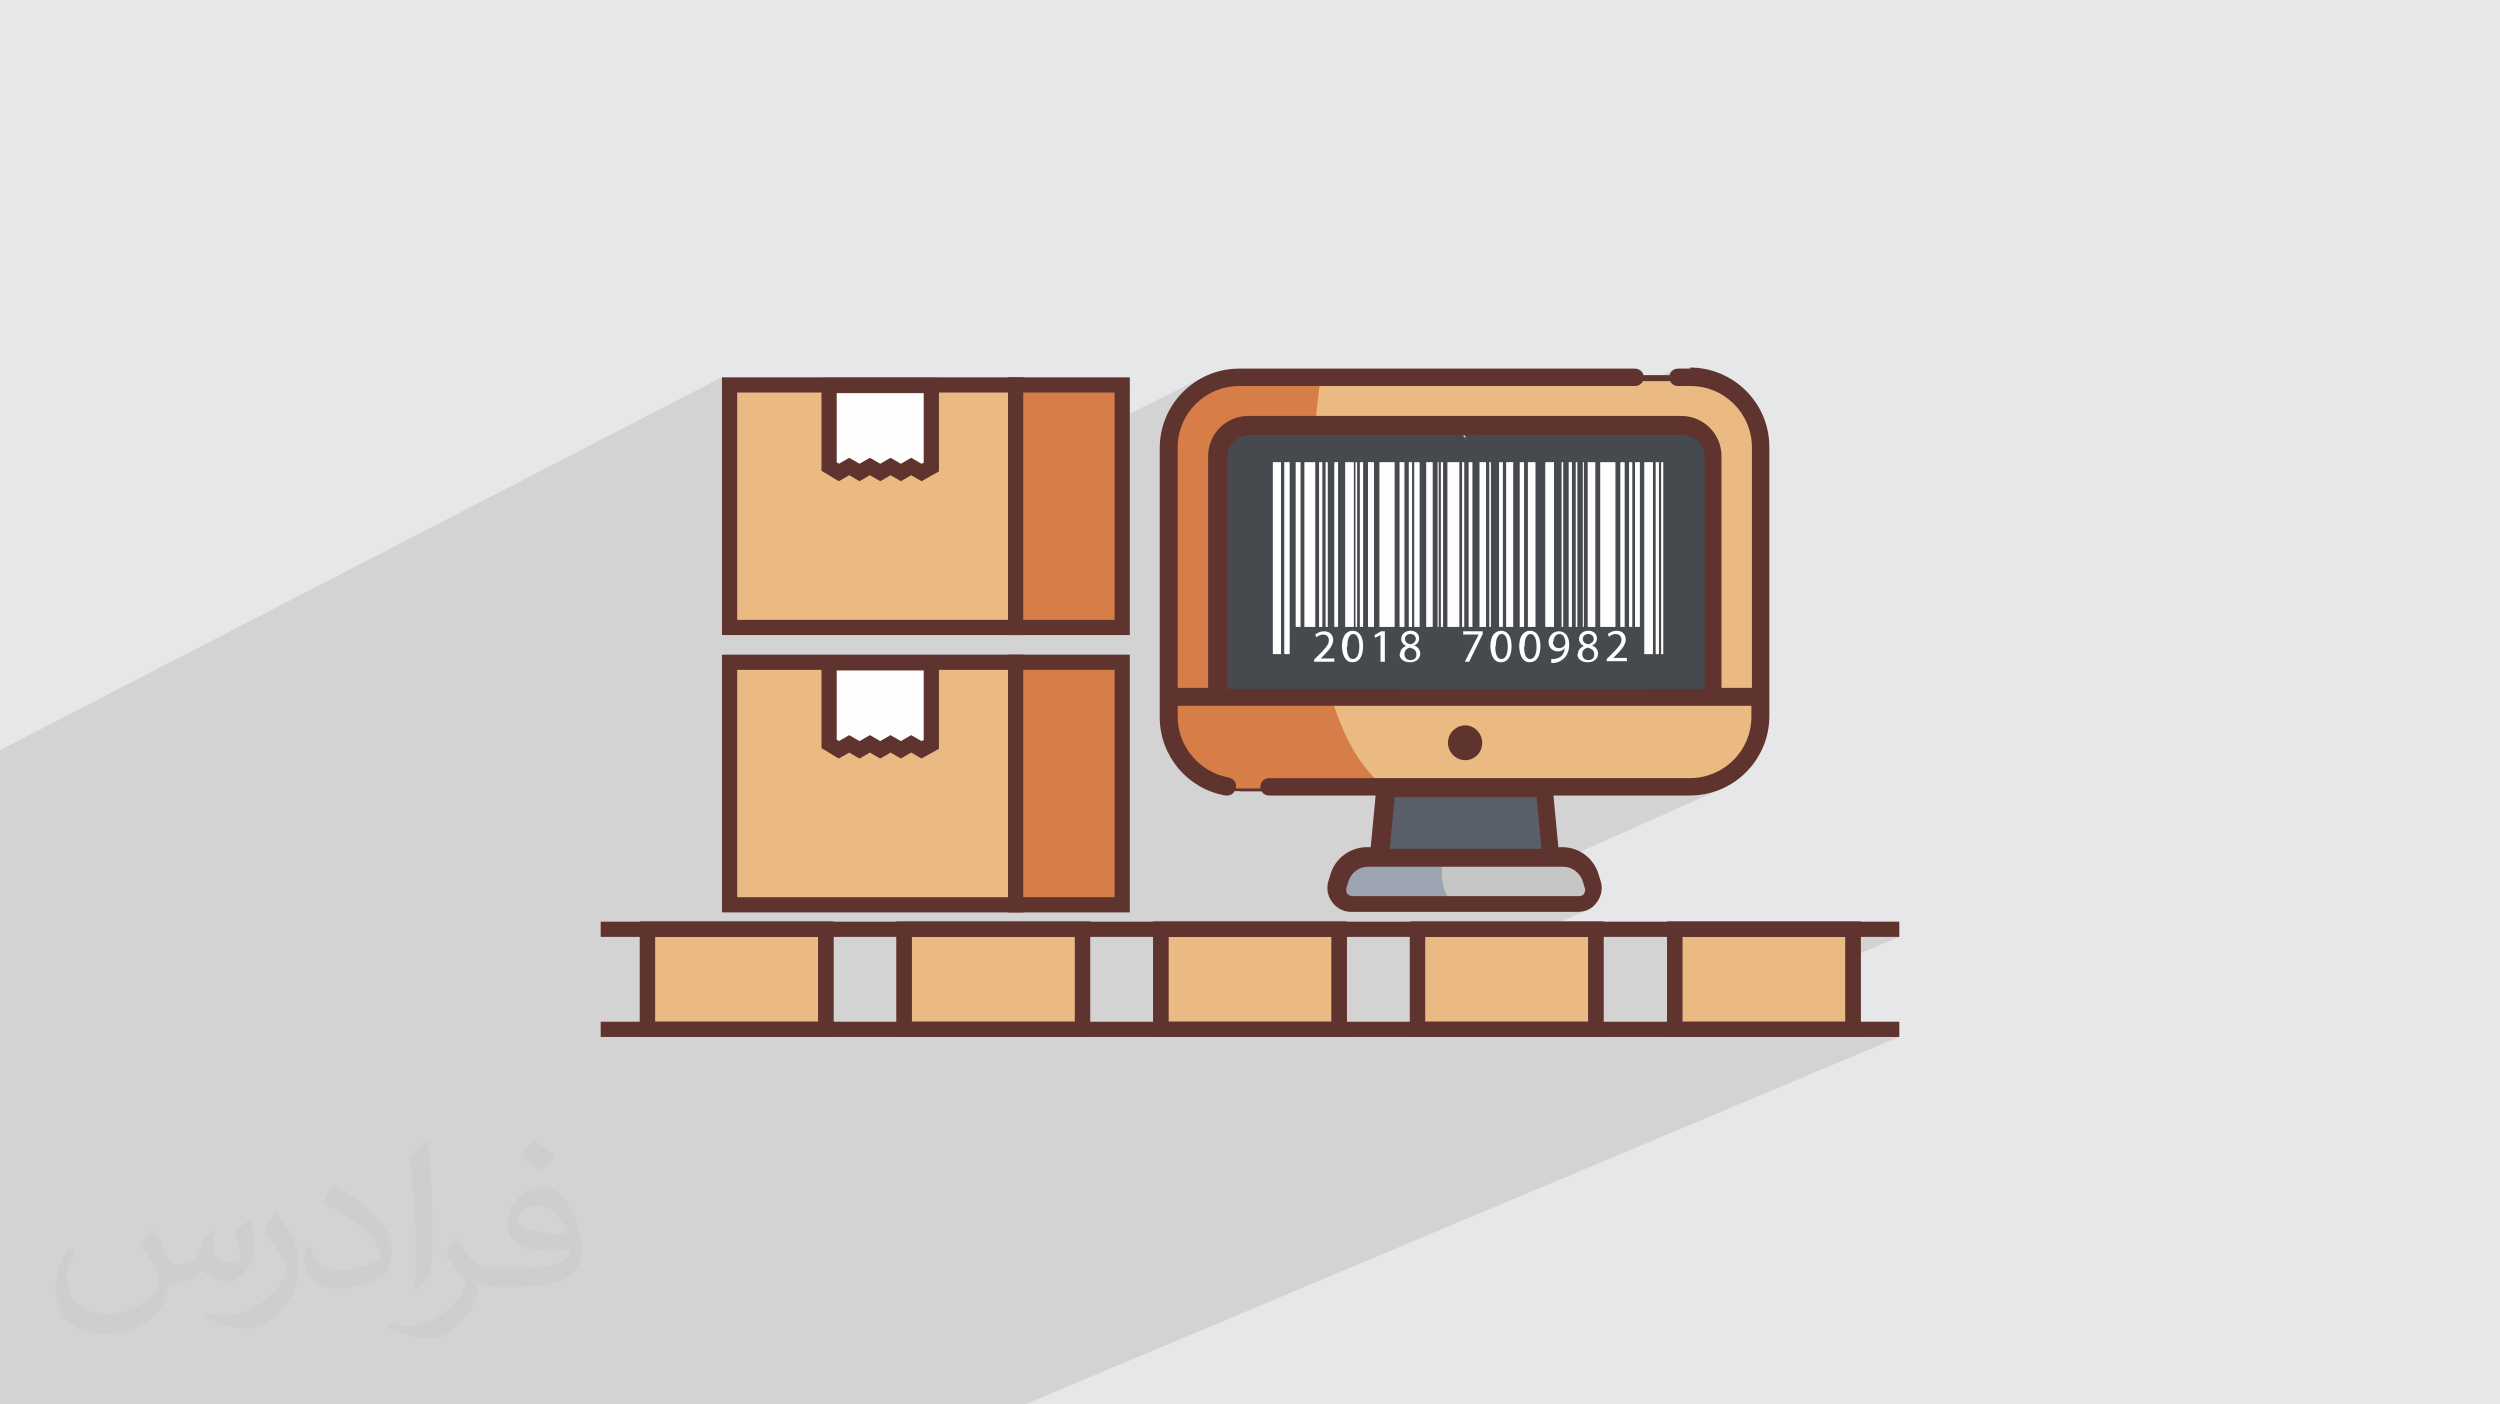 <?xml version="1.0" encoding="UTF-8"?>
<!DOCTYPE svg PUBLIC "-//W3C//DTD SVG 1.1//EN" "http://www.w3.org/Graphics/SVG/1.1/DTD/svg11.dtd">
<!-- Creator: CorelDRAW 2020 (64-Bit) -->
<svg xmlns="http://www.w3.org/2000/svg" xml:space="preserve" width="94.192mm" height="52.917mm" version="1.1" style="shape-rendering:geometricPrecision; text-rendering:geometricPrecision; image-rendering:optimizeQuality; fill-rule:evenodd; clip-rule:evenodd"
viewBox="0 0 9404.92 5283.66"
 xmlns:xlink="http://www.w3.org/1999/xlink"
 xmlns:xodm="http://www.corel.com/coreldraw/odm/2003">
 <defs>
  <style type="text/css">
   <![CDATA[
    .fil0 {fill:#E6E7E8}
    .fil12 {fill:#46494E;fill-rule:nonzero}
    .fil7 {fill:#585F68;fill-rule:nonzero}
    .fil4 {fill:#5F332E;fill-rule:nonzero}
    .fil9 {fill:#9CA4B1;fill-rule:nonzero}
    .fil8 {fill:#C7C6C6;fill-rule:nonzero}
    .fil6 {fill:#D77D48;fill-rule:nonzero}
    .fil3 {fill:#EABA82;fill-rule:nonzero}
    .fil11 {fill:#F0D079;fill-rule:nonzero}
    .fil10 {fill:#F3EC8A;fill-rule:nonzero}
    .fil5 {fill:#FEFEFE;fill-rule:nonzero}
    .fil2 {fill:#373435;fill-opacity:0.031}
    .fil1 {fill:#2B2A29;fill-opacity:0.102}
   ]]>
  </style>
 </defs>
 <g id="Layer_x0020_1">
  <polygon class="fil0" points="-0,0 9404.92,0 9404.92,5283.66 -0,5283.66 "/>
  <path class="fil1" d="M-0 4786.43l0 -2.91 0 -4.73 0 -1.91 0 -0.69 0 -0.38 0 -1.7 0 -2.13 0 -0.15 0 -0.88 0 -2.43 0 -0.1 0 -1.84 0 -1.81 0 -0.43 0 -0.46 0 -1.38 0 -1.38 0 -3.77 0 -0.25 0 -0.01 0 -3.73 0 -0.47 0 -5.78 0 -3.84 0 -0.5 0 -1.33 0 -8.19 0 -0.64 0 -0.24 0 -1.17 0 -0.15 0 -1.91 0 -1.97 0 -0.01 0 -2.61 0 -4.45 0 -3.27 0 -0.64 0 -0.24 0 -1.49 0 -7.16 0 -2.24 0 -0.53 0 -0.35 0 -1.64 0 -1.86 0 -0.88 0 -0.44 0 -1.72 0 -1.6 0 -0.26 0 -0.89 0 -2.67 0 -0.71 0 -0.11 0 -3.27 0 -0.62 0 -4.43 0 -2.24 0 -1.98 0 -2.49 0 -3.07 0 -0.69 0 -3.15 0 -4.13 0 -6.76 0 -0.47 0 -7.14 0 -1.68 0 -2.56 0 -0.01 0 -5.06 0 -5.2 0 -1.16 0 -0.42 0 -0.38 0 -6.41 0 -5.8 0 -0.09 0 -0.01 0 -1.73 0 -8.63 0 -2.49 0 -1.6 0 -0.01 0 -1.78 0 -4.58 0 -4 0 -0.71 0 -6.6 0 -1.07 0 -10.22 0 -1.7 0 -5.97 0 -1.71 0 -0.16 0 -8.37 0 -1.18 0 -1.38 0 -5.99 0 -2.18 0 -2.95 0 -4.22 0 -2.39 0 -1.95 0 -2.57 0 -4.1 0 -1.05 0 -6.83 0 -0.75 0 -6.06 0 -2.58 0 -4.33 0 -3.59 0 -0.71 0 -0.54 0 -2.68 0 -0.01 0 -1.24 0 -2.4 0 -4.29 0 -2.02 0 -0.46 0 -0.09 0 -4.56 0 -1.29 0 -1.02 0 -2.61 0 -2.5 0 -1.56 0 -1.97 0 -1.57 0 -2.47 0 -0.19 0 -0.18 0 -1.24 0 -0.01 0 -1.24 0 -1.74 0 -0.66 0 -6.35 0 -1.07 0 -0.53 0 -1.09 0 -2.82 0 -7.31 0 -3.54 0 -1.64 0 -3.89 0 -1.33 0 -0.38 0 -0.45 0 -0.41 0 -3.61 0 -2.31 0 -4.4 0 -0.35 0 -0.35 0 -1.44 0 -0.1 0 -0.15 0 -1.9 0 -0.01 0 -0.54 0 -5.19 0 -4.58 0 -2.38 0 -0.01 0 -1.21 0 -0.17 0 -2.06 0 -0.28 0 -1.77 0 -0.53 0 -0.3 0 -0.93 0 -1.43 0 -2.17 0 -0.34 0 -7.05 0 -1.78 0 -0.79 0 -1 0 -0.01 0 -1.87 0 -4.07 0 -1.44 0 -2.03 0 -3.32 0 -0.01 0 -1.02 0 -0.18 0 -0.44 0 -2.16 0 -1.67 0 -0.7 0 -1.22 0 -3.57 0 -7.37 0 -0.89 0 -0.96 0 -0.01 0 -1.69 0 -0.01 0 -5.26 0 -3.49 0 -2.23 0 -1.26 0 -0.53 0 -0.01 0 -1.2 0 -0.01 0 -1.76 0 -2.55 0 -3.44 0 -0.1 0 -9.36 0 -1.14 0 -2.39 0 -0.01 0 -1.04 0 -0.49 0 -0.01 0 -3.1 0 -3.25 0 -0.22 0 -1.59 0 -3.13 0 -0.01 0 -1.19 0 -1.09 0 -0.06 0 -0.01 0 -1.68 0 -0.64 0 -2.87 0 -5.26 0 -2.22 0 -2.52 0 -2.29 0 -1.3 0 -2.74 0 -1.82 0 -2.05 0 -7.9 0 -5.93 0 -15.69 0 -3.01 0 -8.82 0 -0.87 0 -8.33 0 -0.51 0 -1.31 0 -2.57 0 -0.85 0 -3.21 0 -3.79 0 -1.51 0 -4.21 0 -0.21 0 -2.65 0 -2.66 0 -0.59 0 -6.61 0 -0.01 0 -6.95 0 -6.6 0 -4.91 0 -0.55 0 -0.81 0 -4.85 0 -7.97 0 -2.68 0 -3.55 0 -5.33 0 -5.33 0 -6.22 0 -17.81 0 -6.24 0 -8.03 0 -9.82 0 -8.95 0 -5.36 0 -13.43 0 -27.65 0 -13.65 0 -10.89 0 -1.84 0 -2.21 0 -11.13 0 -13.63 0 -0.01 0 -13.06 0 -13.39 0 -20 0 -3.22 0 -8.71 0 -19.82 0 -11.91 0 -1.88 0 -27.93 0 -0.19 0 -11.48 0 -0.81 0 -4.51 0 -4.56 0 -0.96 0 -3.5 0 -9.28 0 -0.19 0 -4.86 0 -7.2 0 -6.44 0 -0.01 0 -5.62 0 -7.65 0 -4.4 0 -11.15 0 -9.29 0 -9.29 0 -9.29 0 -2.16 0 -6.22 0 -4.11 0 -4.24 0 -0.18 0 -5.47 0 -2.72 0 -0.71 0 -0.42 0 -1.64 0 -2.83 0 -0.82 0 -3.63 0 -1.14 0 -0.92 0 -1.24 0 -0.34 0 -1.8 0 -1.29 0 -0.5 0 -1.81 0 -1.8 0 -1.49 0 -5.26 0 -0.33 0 -2.81 0 -2.82 0 -2.81 0 -2.82 0 -2.01 0 -0.81 0 -0.04 0 -0.05 0 -0.04 0 -25.06 0 -85.37 0 -13.06 0 -26.01 0 -0.67 0 -0.95 0 -1.91 0 -0.95 0 -8.56 0 -0.01 0 -1.82 0 -4.73 0 -15.13 0 -1.92 0 -0.94 0 -0.01 0 -2.82 0 -5.66 0 -0.95 0 -3.84 0 -11.26 0 -7.68 0 -0.91 0 -2.02 0 -0.94 0 -2.81 0 -6.58 0 -2.78 0 -1.16 0 -12.14 0 -0.92 0 -4.94 0 -1.85 0 -2.11 0 -0.93 0 -2.78 0 -6.57 0 -2.75 0 -1.28 0 -12.06 0 -0.92 0 -5.04 0 -0.86 0 -2.27 0 -0.9 0 -0.91 0 -2.75 0 -6.55 0 -1.95 0 -0.78 0 -1.4 0 -9.18 0 -2.82 0 -0.91 0 -4.18 0 -1.79 0 -5.42 0 -7.99 0 -2.7 0 -2.35 0 -0.92 0 -2.7 0 -7.47 0 -0.9 0 -1.28 0 -2.02 0 -1.79 0 -13.47 0 -2.66 0 -61.64 0 -11.12 0 -26.45 0 -0.38 0 -13.04 0 -0.01 0 -128.52 0 -13.04 0 -15.55 0 -11.74 0 -13.03 0 -0.01 0 -13.67 0 -114.46 0 -23.99 0 -16.79 0 -13.02 0 -13.9 2716.03 -1402.95 0 14.79 28.64 -14.79 -28.64 28.64 11.78 11.79 18.9 -9.75 0 26.6 235.84 0 107.85 -55.25 28.64 0 0 0.01 -28.64 28.64 24.63 0 4 -2.05 0 2.05 28.65 0 0 26.6 247.13 0 0.01 0 108.82 -55.25 0.01 0 28.64 0 0 28.65 -52.49 26.6 198.77 0 113.54 -57.28 28.64 0 28.64 28.64 -28.64 14.41 0 14.24 286.37 0 114.6 -57.28 0.01 0 28.64 28.64 -57.28 28.59 0 0.06 28.64 0 -28.64 14.28 0 93.81 325.79 -161.81 -24.62 15.05 -22.98 17.27 -21.18 19.34 -16.72 18.47 127.97 -63.47 -12.27 6.13 -12.27 6.14 -12.28 6.14 -10.22 8.18 -10.22 8.19 -10.23 8.18 -10.22 8.19 55.1 -27.32 0.01 0 -0.05 0.03 -21.88 13.27 -0.01 0 -20.46 15.29 -0.01 0 -8.14 7.41 67.04 -33.23 12.27 -4.09 12.27 -4.08 12.27 -4.09 12.27 -4.09 5.36 -0.89 56.01 -27.75 0 22.51 1541.03 0 92.93 -44.53 -5.57 2.98 -4.81 3.95 -3.96 4.82 -2.98 5.57 -1.88 6.19 -0.65 6.69 0.04 0.38 77.7 -37.2 0 0 2.04 4.09 -79.27 37.94 0.14 1.48 1.88 6.19 0.77 1.45 37.86 0 42.75 -20.44 0 22.51 12.27 0 12.27 0 12.27 2.05 12.27 2.05 12.28 2.04 12.27 4.09 12.27 4.09 12.27 4.09 12.27 4.08 10.23 6.14 10.22 6.14 10.23 6.13 10.22 6.14 10.22 8.18 10.23 8.19 8.18 8.18 8.18 8.19 8.19 10.22 8.18 10.22 6.14 10.23 6.14 10.22 6.13 10.22 6.14 10.23 4.09 12.27 4.08 12.27 4.09 12.27 4.09 12.28 2.05 12.27 2.05 12.27 2.04 12.27 0 12.27 0 12.28 22.51 0 4.09 4.08 0 0 -26.6 12.49 0 916.81 10.23 -4.61 -1.69 1.69 3.73 -1.69 10.22 0 0 10.22 -10.22 4.61 0 7.66 0 61.38 10.22 0 -10.46 4.7 -1.13 22.56 -4.01 26.46 -6.54 25.52 -8.92 24.45 -11.17 23.25 -13.3 21.93 -15.29 20.47 -17.13 18.87 -18.87 17.13 -20.47 15.29 -21.93 13.3 -23.25 11.17 -0.01 0 -66.12 29.48 3.36 -0.48 14.32 -2.04 14.32 -4.09 12.27 -4.09 12.28 -4.09 12.27 -4.08 -12.28 5.47 10.21 -3.4 -72.85 32.46 24.84 -3.81 28.69 -7.42 27.49 -10.11 -903.16 402.12 61.5 0 248.41 -110.46 0.01 0 -248.41 110.46 307.73 0 3.64 -0.18 3.27 -0.52 2.88 -0.81 2.5 -1.05 -79.9 35.3 67.62 0 4.08 0 13.28 -1.65 12.01 -4.65 -74.56 32.88 41.1 0 10.62 -0.58 10.34 -1.72 9.95 -2.89 9.48 -4.02 -234.56 103.32 131.26 0 130.4 -57.28 28.64 28.64 -57.27 25.11 0 3.53 28.64 0 136.89 0 131.1 -57.27 28.64 0 -28.63 28.64 8.7 8.7 19.94 -8.7 0 28.64 538.03 0 132.98 -57.27 0.01 -0.01 28.64 28.64 -57.28 24.62 0 4.02 28.65 0 173.89 0 -202.53 86.69 0 232.45 28.65 0 28.64 28.64 -0.01 0.01 0.01 0 0 28.64 145.25 0 -3288.62 1382.66 -135.62 0 -26.74 0 -0.02 0 -36.55 0 -0.03 0 -26.68 0 -26.71 0 -36.42 0 -500.12 0 -26.74 0 -5.51 0 -30.17 0 -26.7 0 -0.01 0 -35.57 0 -67.04 0 -34.85 0 -23.64 0 -26.75 0 -0.02 0 -2.04 0 -33.28 0 -0.03 0 -1.37 0 -0.02 0 0.02 0 -25.31 0 -26.71 0 -35.2 0 -406.24 0 -60.24 0 -26.22 0 -0.01 0 -9.87 0 -0.01 0 -23.97 0 -0.01 0 -0.01 0 0.01 0 0.01 0 -0.01 0 -26.19 0 -11.01 0 -26.69 0 -0.01 0 -34.34 0 -53.51 0 -33.66 0 -38.93 0 -13.51 0 -13.23 0 -0.02 0 -20.23 0 -0.02 0 -13.84 0 -0.02 0 -26.68 0 -26.71 0 -33.96 0 -19.18 0 -17.81 0 -37.52 0 -10.03 0 -3.72 0 -61.67 0 -5.92 0 -238.76 0 -41.47 0 -0.01 0 -17.56 0 -26.23 0 -12.2 0 -12.97 0 -0.01 0 -7.48 0 -0.02 0 -4.35 0 -4.75 0 -2.3 0 -0.47 0 -2.32 0 -0.46 0 -2.31 0 -0.45 0 -2.31 0 -2.29 0 -2.3 0 -1.88 0 -4.52 0 -0.11 0 -2.21 0 -2.04 0 -0.01 0 -1.24 0 -3.1 0 -2.32 0 -6.4 0 -2.31 0 -2.04 0 -2.2 0 -2.25 0 -0.92 0 -2.24 0 -0.86 0 -0.04 0 -2.26 0 -0.01 0 -0.89 0 -1.33 0 -0.01 0 -0.9 0 -0.91 0 -2.24 0 -5 0 -2.22 0 -2.45 0 -0.01 0 -2.54 0 -2.24 0 -2.01 0 -4.8 0 -2.22 0 -6.8 0 -2.25 0 -6.25 0 -2.25 0 -1.76 0 -0.62 0 -2.23 0 -8.14 0 -2.71 0 -2.24 0 -6.36 0 -6.3 0 -2.24 0 -9.17 0 -3.48 0 -2.22 0 -12.66 0 -2.2 0 -11.9 0 -0.74 0 -2.22 0 -18.5 0 -2.21 0 -18.47 0 -2.21 0 -8.1 0 -3.67 0 -6.68 0 -2.2 0 -17.86 0 -0.02 0 -0.56 0 -1.31 0 -0.01 0 -0.9 0 -20.21 0 -2.21 0 -7.66 0 -0.02 0 -2.96 0 -9.58 0 -2.19 0 -11.97 0 -8.21 0 -2.18 0 -13.9 0 -2.29 0 -0.14 0 -5.65 0 -2.19 0 -6.5 0 -9.03 0 -6.41 0 -2.21 0 -0.74 0 -1.49 0 -31.5 0 -0.55 0 -23.39 0 -9.91 0 -2.6 0 -0.21 0 -39.53 0 -1.75 0 -0.97 0 -1.27 0 -12.73 0 -9 0 -10.8 0 -0.15 0 -9 0 -1.8 0 -1.42 0 -0.1 0 -2.26 0 -43.85 0 -2.25 0 -10.53 0 -0.15 0 -0.01 0 -9.66 0 -0.29 0 -15.8 0 -0.03 0 -20.45 0 -9.39 0 -15.93 0 -2.25 0 -49.36 0 -40.57 0 -0.21 0 -10.26 0 -47.58 0 -26.24 0 -31.46 0 -0.02 0 -10.84 0 -15.34 0 -11.41 0 -31.97 0 -11.72 0 -3.94 0 -11.03 0 -0.01 0 -31.87 0 -6.81 0 -19.67 0 -3.07 0 -12.01 0 -6.64 0 -9.56 0 -16.59 0 -8.59 0 -15.43 0 -7.05 0 -0.02 0 -4.77 0 -20.82 0 -0.5 0 -9.79 0 -0.02 0 -13.21 0 -3.14 0 -0.1 0 -0.03 0 -11.03 0 -19.65 0 -0.92 0 -0.03 0 -26.68 0 -7.47 0 -3.2 0 -16.05 0 -0.72 0 0 -0.98 0 -0.61 0 -12.54 0 -5.31 0 -0.97 0 -1.7 0 -3.86 0 -3.38 0 -12.52 0 -8.36 0 -2.58 0 -6.67 0 -4.54 0 -3.17 0 -11.47 0 -2.96 0 -2.12 0 -4.5 0 -0.82 0 -1.7 0 -0.01 0 -0.54 0 -0.86 0 -3.1 0 -0.11 0 -0.02 0 -0.06 0 -3.07 0 -1.49 0 -2.88 0 -1.05 0 -0.07 0 -0.92 0 -0.01 0 -0.42 0 -1.31 0 -0.15 0 -0.88 0 -3.16 0 -0.48 0 -1.34 0 -4.38 0 -1.76 0 -2.04 0 -3.71 0 -3.31 0 -1.3 0 -0.01 0 -0.01 0 -1.86 0 -0.51 0 -2.26 0 -0.39 0 -0.13 0 -2.67 0 -4.04 0 -2.29 0 -0.15 0 -1.59 0 -4.6 0 -1.4 0 -0.38 0 -1.7 0 -0.1 0 -0.56 0 -0.05 0 -2.93 0 -0.26 0 -0.43 0 -1.88 0 -0.43 0 -0.52 0 -4.55 0 -2.04 0 -0.69 0 -0.15 0 -1.14 0 -2.49 0 -1.13 0 -0.19 0 -2.73 0 -0.34 0 -3.1 0 -1.67 0 -2.73 0 -1.22 0 -0.1 0 -2.61 0 -0.54 0 -1.6 0 -0.89 0 -2.56 0 -0.17 0 -1.96 0 -0.84 0 -0.54 0 -2.75 0 -1.48 0 -1.27 0 -6.09 0 -2.74 0 -0.41 0 -3.65 0 -2.04 0 -0.07 0 -2.67 0 -3.86 0 -0.01 0 -4.07 0 -1.2 0 -1.17 0 -0.37 0 -6.35 0 -1.05 0 -0.01 0 -0.55 0 -0.73 0 -0.45 0 -0.84 0 -0.71 0 -1.51 0 -0.75 0 -5.71 0 -1.07 0 -1.43 0 -0.24 0 -8.96 0 -0.17 0 -2.57 0 -8.97 0 -0.82 0 -1.92 0 -2.5 0 -0.96 0 -4.88 0 -0.62 0 -2.75 0 -0.16 0 -4.19 0 -2.4 0 -2.22 0 -2.75 0 -5.8 0 -1.33 0 -0.48 0 -1.35 0 -2.75 0 -1.56 0 -0.29 0 -0.64 0 -2.64 0 -4.3 0 -0.53 0 -2.76 0 -0.93 0 -2.18 0 -0.5 0 -2.54 0 -0.68 0 -3.15 0 -0.21 0 -2.54 0 -4.97 0 -0.12 0 -4.87 0 -1.04 0 -1.71 0 -2.58 0 -2.49 0 -2.48 0 -2.44 0 -2.69 0 -0.01 0 -0.06 0 -1.61 0 -0.85 0 -1.62 0 -0.01 0 -4.53 0 -0.05 0 -1.3 0 -2.76 0 -4.53 0 -0.1 0 -5.02 0 -1.31 0 -0.91 0 -0.77 0 -1.07 0 -5.71 0 -5.25 0 -2.76 0 -1.34 0 -3.41 0 -0.71 0 -5.5 0 -2.77 0 -1.09 0 -2.79 0 -1.65 0 -2.51 0 -1.75 0 -0.33 0 -2.75 0 -0.57 0 -6.54 0 -3.01 0 -2.56 0 -0.19 0 -6.19 0 -1.19 0 -2.73 0 -0.69 0 -2.07 0 -3.06 0 -0.56 0 -5.08 0 -0.83 0 -2.44 0 -1.51 0 -1.25 0 -0.8 0 -1.4 0 -0.64 0 -0.34 0 -0.52 0 -0.57 0 -0.44 0 -3.87 0 -0.89 0 -0.26 0 -1.37 0 -2.75 0 -4.78 0 -6.32 0 -1.58 0 -1.18 0 -1.55zm6169.01 -1261.85l131.18 -57.27 0.01 0 0 -0.01 0 0.01 -0.01 0 -131.18 57.27zm-1577.01 -2080.54l-117.09 58 -0.01 0.01 117.1 -58.01zm-117.1 58.01l-0.01 0.01 0.01 -0.01zm8.45 -8.16l-0.01 0.01 84.12 -41.69 -84.1 41.68 -0.01 0zm186.39 -86.68l0 0zm1968.02 1292.92l0 0 0 0zm-1970.07 -1278.6l0 0zm1693.89 -10.22l0 0z"/>
  <path class="fil2" d="M578.49 4627.69c17.95,27.21 29.6,53.36 40.96,82.43 8.45,16.91 12.93,48.09 52.57,48.09 11.61,0 28.28,-3.42 43.06,-11.61 16.63,-8.73 29.32,-21.94 35.94,-42l15.85 -53.36 38.57 -19.02 2.64 2.64c-5.27,20.09 -6.59,39.36 -6.59,54.43 0,44.63 38.57,61.56 69.22,61.56 17.95,0 34.09,-8.73 34.09,-25.11 0,-21.13 -8.98,-57.06 -20.62,-89.29 17.95,-17.95 35.94,-35.94 56.53,-50.47l3.17 1.6c8.98,38.04 14,75.56 14,100.66 0,24.57 -10.83,51.79 -19.81,69.49 -18.49,34.87 -51.25,62.62 -90.87,62.62 -30.1,0 -63.65,-15.07 -86.66,-43.06l-1.32 0c-21.66,26.96 -55.22,51.25 -108.86,51.25l-16.63 0c-2.64,35.41 -10.29,60.49 -21.94,82.95 -31.95,62.34 -126.81,106.47 -216.1,106.47 -124.17,0 -186.51,-71.59 -186.51,-166.96 0,-58.91 19.27,-113.6 48.88,-152.42l24.29 10.04c-18.49,35.41 -30.91,68.68 -30.91,101.45 0,89.29 72.66,131.83 156.4,131.83 77.68,0 173.83,-49.41 191.28,-106.72 -6.59,-62.62 -30.1,-91.93 -66.04,-148.99 10.83,-19.02 24.83,-38.04 42.28,-58.38l3.17 0 0 0 0 0 -0.02 -0.09zm1432.13 -336.04c26.15,16.39 51.79,35.66 76.87,57.85 -14,19.81 -31.45,37.79 -53.11,53.64 -25.11,-20.34 -50.19,-37.79 -75.84,-56.27 17.42,-19.55 34.62,-38.29 52.04,-55.22l0 0 0 0 0 0 0 0 0 0 0.03 0zm13.47 244.11c-42.28,0 -76.87,27.75 -76.87,48.34 0,44.13 84.53,57.85 185.72,57.31 -12.68,-51.79 -57.06,-105.68 -108.86,-105.68l0.01 0.03zm-94.86 236.19c54.96,0 103.04,-1.6 139.74,-10.83 40.96,-10.29 75.56,-30.91 75.56,-45.17 0,-3.7 0,-8.19 -1.32,-11.89 -22.98,2.11 -49.41,2.11 -72.38,2.11 -74.49,0 -131.55,-16.91 -154.02,-58.66 -5.55,-11.61 -9.51,-24.57 -9.51,-39.36 0,-40.43 17.42,-79.79 48.09,-107 25.61,-22.45 53.89,-36.44 82.67,-36.44 52.04,0 93.51,41.75 122.57,107.54 15.85,35.94 26.68,77.4 26.68,129.72 0,34.87 -9.51,64.19 -31.17,85.85 -40.43,39.11 -114.92,53.89 -229.04,53.89l-51.79 0 0 0 -13.47 0c-28.28,0 -48.62,-5.02 -64.72,-17.42l-2.64 0c0.79,6.59 1.32,12.93 1.32,19.02 0,25.61 -8.45,58.38 -25.61,84.53 -50.72,75.3 -105.68,108.04 -153.24,108.04 -48.09,0 -107,-18.49 -160.11,-42.54l9.51 -18.49c17.17,7.13 40.96,11.89 73.7,11.89 85.85,0 198.66,-82.43 212.66,-163 -3.17,-6.59 -8.98,-15.32 -17.17,-24.57 -25.11,-29.85 -40.96,-54.68 -55.75,-80.83 12.68,-25.11 24.29,-45.17 35.13,-63.4l4.49 -0.53c36.72,74.77 69.99,117.55 144.23,117.55l11.61 0 0 0 53.89 0 0 0 0 0 0 0 0 0 0 0 0.09 0.01zm-371.98 79c6.34,-34.34 6.87,-72.91 6.87,-108.86l0 -53.36c0,-99.6 -12.68,-244.36 -22.98,-338.68 17.95,-19.27 43.06,-42 62.87,-57.31l5.81 1.6c13.47,118.62 16.63,256 16.63,383.06 0,33.3 -1.32,65.79 -4.49,89.55 -1.85,30.1 -19.27,52.83 -56.53,87.7l-8.19 -3.7zm-382.8 -157.19c1.85,46.77 24.83,83.49 105.15,83.49 49.93,0 92.19,-12.93 138.96,-35.13 8.45,-3.7 12.93,-8.73 12.93,-12.93 0,-29.32 -22.45,-68.15 -60.23,-103.55 -36.72,-33.3 -85.34,-62.62 -130.76,-82.18 -15.6,-6.59 -20.62,-13.47 -20.62,-20.09 0,-13.47 17.95,-41.75 32.77,-62.09l5.02 -0.53c52.04,27.21 110.17,67.64 153.24,112.53 39.11,41.47 63.4,83.49 63.4,129.19 0,33.81 -10.29,65.51 -26.96,95.11 -57.06,28.79 -117.83,50.72 -178.06,50.72 -73.17,0 -123.1,-34.34 -123.1,-114.92 0,-8.73 0,-22.19 3.17,-39.64l25.11 0 0 0 0 0 0 0 0 0 0 0 -0.02 0zm-132.37 -132.9l45.45 73.45c16.63,27.21 32.23,56.81 32.23,103.55l0 59.7c0,48.34 -30.91,100.13 -80.83,151.38 -39.11,34.62 -73.7,49.41 -105.68,49.41 -47.55,0 -101.98,-14.79 -164.85,-41.75l7.13 -18.49c19.81,5.27 42.79,9.77 71.06,9.77 90.36,-0.53 182.8,-66.57 225.08,-147.15 5.02,-9.26 6.87,-17.95 6.87,-24.04 0,-9.26 -5.02,-19.55 -8.98,-28.79 -22.98,-43.31 -48.62,-82.95 -76.87,-119.68 14.79,-23.25 29.6,-45.7 45.7,-67.9l3.7 0.53 0 0 0 0 0 0 0 0 0 0 -0.02 0.01z"/>
  <g id="_3029106868736">
   <polygon class="fil3" points="2746.7,3401.98 3820.73,3401.98 3820.73,2491.61 2746.7,2491.61 "/>
   <g>
    <path class="fil4" d="M3820.74 3432.52l-1076.07 0 0 -57.28 1076.07 0 28.64 28.64 -28.64 28.64 0 0.01zm28.65 -28.64l0 28.64 -28.64 0 28.64 -28.64zm0 -912.42l0 912.41 -57.28 0 0 -912.41 28.64 -28.64 28.64 28.64 0.01 0zm-28.65 -28.64l28.64 0 0 28.64 -28.64 -28.64zm-1076.07 0l1076.07 0 0 57.28 -1076.07 0 -28.64 -28.64 28.64 -28.64 0 -0.01zm-28.64 28.64l0 -28.64 28.64 0 -28.64 28.64zm0 912.42l0 -912.41 57.28 0 0 912.41 -28.64 28.64 -28.65 -28.64 0 0zm28.64 28.64l-28.64 0 0 -28.64 28.64 28.64z"/>
   </g>
   <polygon class="fil5" points="3499.55,2491.47 3119.04,2491.47 3119.04,2798.34 3157.91,2818.79 3194.73,2798.34 3233.6,2818.79 3272.47,2798.34 3311.35,2818.79 3348.16,2798.34 3387.03,2818.79 3425.9,2798.34 3462.73,2818.79 3499.55,2798.34 "/>
   <g>
    <path class="fil4" d="M3119.04 2464.88l380.5 0 0 57.28 -380.5 0 -28.64 -28.64 28.64 -28.64 0 -0.01zm-28.64 28.64l0 -28.64 28.64 0 -28.64 28.64zm0 304.83l0 -304.82 57.28 0 0 304.82 -42.96 24.54 -14.32 -24.54 0 0zm14.32 24.54l-14.32 -8.19 0 -16.36 14.32 24.54zm36.82 22.51l-36.82 -22.51 28.65 -49.11 36.81 22.51 0 49.11 -28.64 0zm28.64 0l-14.32 8.18 -14.32 -8.18 28.64 0zm38.87 -22.51l-38.87 22.51 -28.64 -49.11 38.87 -22.51 28.64 0 0 49.11zm-28.64 -49.1l14.32 -8.18 14.32 8.18 -28.64 0zm38.87 71.6l-38.87 -22.51 28.65 -49.11 38.86 22.51 0 49.11 -28.64 0zm28.64 0l-14.32 8.18 -14.32 -8.18 28.64 0zm38.87 -22.51l-38.87 22.51 -28.64 -49.11 38.86 -22.51 28.65 0 0 49.11zm-28.65 -49.1l14.32 -8.18 14.33 8.18 -28.65 0zm38.87 71.6l-38.87 -22.51 28.65 -49.11 38.86 22.51 0 49.11 -28.64 0zm28.65 0l-14.32 8.18 -14.32 -8.18 28.64 0zm38.86 -22.51l-38.86 22.51 -28.64 -49.11 38.86 -22.51 28.64 0 0 49.11zm-28.64 -49.1l14.32 -8.18 14.32 8.18 -28.64 0zm38.87 71.6l-38.87 -22.51 28.64 -49.11 38.87 22.51 0 49.11 -28.64 0zm28.65 0l-14.32 8.18 -14.33 -8.18 28.65 0zm38.86 -22.51l-38.86 22.51 -28.65 -49.11 38.87 -22.51 28.64 0 0 49.11zm-28.64 -49.1l14.32 -8.18 14.32 8.18 -28.64 0zm38.86 71.6l-38.86 -22.51 28.64 -49.11 38.87 22.51 0 49.11 -28.65 0zm28.65 0l-14.32 8.18 -14.33 -8.18 28.65 0zm36.82 -20.46l-36.82 20.46 -28.64 -49.11 36.82 -20.46 42.95 24.55 -14.32 24.54 0 0.01zm14.32 -24.55l0 16.37 -14.32 8.19 14.32 -24.55zm0 -306.87l0 306.87 -57.28 0 0 -306.87 28.64 -28.64 28.64 28.64 0.01 0zm-28.64 -28.64l28.64 0 0 28.64 -28.64 -28.64z"/>
   </g>
   <polygon class="fil6" points="3820.74,3403.89 4221.71,3403.89 4221.71,2493.51 3820.74,2493.51 "/>
   <g>
    <path class="fil4" d="M4221.71 3432.52l-400.96 0 0 -57.28 400.96 0 28.64 28.64 -28.64 28.64 0 0.01zm28.64 -28.64l0 28.64 -28.64 0 28.64 -28.64zm0 -912.42l0 912.41 -57.28 0 0 -912.41 28.64 -28.64 28.64 28.64 0.01 0zm-28.64 -28.64l28.64 0 0 28.64 -28.64 -28.64zm-400.97 0l400.96 0 0 57.28 -400.96 0 -28.64 -28.64 28.64 -28.64 0 -0.01zm-28.64 28.64l0 -28.64 28.64 0 -28.64 28.64zm0 912.42l0 -912.41 57.28 0 0 912.41 -28.64 28.64 -28.64 -28.64 -0.01 0zm28.64 28.64l-28.64 0 0 -28.64 28.64 28.64z"/>
   </g>
   <polygon class="fil3" points="2746.71,2360.55 3820.74,2360.55 3820.74,1450.18 2746.71,1450.18 "/>
   <g>
    <path class="fil4" d="M3820.74 2389.18l-1076.07 0 0 -57.28 1076.07 0 28.64 28.64 -28.64 28.64 0 0.01zm28.65 -28.64l0 28.64 -28.64 0 28.64 -28.64zm0 -912.41l0 912.41 -57.28 0 0 -912.41 28.64 -28.64 28.64 28.64 0.01 0zm-28.65 -28.64l28.64 0 0 28.64 -28.64 -28.64zm-1076.07 0l1076.07 0 0 57.28 -1076.07 0 -28.64 -28.65 28.64 -28.64 0 0zm-28.64 28.64l0 -28.64 28.64 0 -28.64 28.64zm0 912.41l0 -912.41 57.28 0 0 912.41 -28.64 28.64 -28.65 -28.64 0 0zm28.64 28.64l-28.64 0 0 -28.64 28.64 28.64z"/>
   </g>
   <polygon class="fil5" points="3499.55,1448.14 3119.04,1448.14 3119.04,1754.99 3157.91,1775.46 3194.73,1754.99 3233.6,1775.46 3272.47,1754.99 3311.35,1775.46 3348.16,1754.99 3387.03,1775.46 3425.9,1754.99 3462.73,1775.46 3499.55,1754.99 "/>
   <g>
    <path class="fil4" d="M3119.04 1421.54l380.5 0 0 57.28 -380.5 0 -28.64 -28.64 28.64 -28.64 0 -0.01zm-28.64 28.65l0 -28.65 28.64 0 -28.64 28.65zm0 304.81l0 -304.81 57.28 0 0 304.81 -42.96 24.55 -14.32 -24.55 0 0zm14.32 24.55l-14.32 -8.18 0 -16.37 14.32 24.54zm36.82 22.51l-36.82 -22.51 28.65 -49.1 36.81 22.5 0 49.11 -28.64 0zm28.64 0l-14.32 8.19 -14.32 -8.19 28.64 0zm38.87 -22.51l-38.87 22.51 -28.64 -49.11 38.87 -22.5 28.64 0 0 49.1zm-28.64 -49.1l14.32 -8.19 14.32 8.19 -28.64 0zm38.87 71.6l-38.87 -22.51 28.65 -49.1 38.86 22.5 0 49.11 -28.64 0zm28.64 0l-14.32 8.19 -14.32 -8.19 28.64 0zm38.87 -22.51l-38.87 22.51 -28.64 -49.11 38.86 -22.5 28.65 0 0 49.1zm-28.65 -49.1l14.32 -8.19 14.33 8.19 -28.65 0zm38.87 71.6l-38.87 -22.51 28.65 -49.1 38.86 22.5 0 49.11 -28.64 0zm28.65 0l-14.32 8.19 -14.32 -8.19 28.64 0zm38.86 -22.51l-38.86 22.51 -28.64 -49.11 38.86 -22.5 28.64 0 0 49.1zm-28.64 -49.1l14.32 -8.19 14.32 8.19 -28.64 0zm38.87 71.6l-38.87 -22.51 28.64 -49.1 38.87 22.5 0 49.11 -28.64 0zm28.65 0l-14.32 8.19 -14.33 -8.19 28.65 0zm38.86 -22.51l-38.86 22.51 -28.65 -49.11 38.87 -22.5 28.64 0 0 49.1zm-28.64 -49.1l14.32 -8.19 14.32 8.19 -28.64 0zm38.86 71.6l-38.86 -22.51 28.64 -49.1 38.87 22.5 0 49.11 -28.65 0zm28.65 0l-14.32 8.19 -14.33 -8.19 28.65 0zm36.82 -20.46l-36.82 20.46 -28.64 -49.11 36.82 -20.45 42.95 24.54 -14.32 24.55 0 0zm14.32 -24.55l0 16.37 -14.32 8.19 14.32 -24.55zm0 -306.86l0 306.86 -57.28 0 0 -306.86 28.64 -28.65 28.64 28.65 0.01 0zm-28.64 -28.65l28.64 0 0 28.65 -28.64 -28.65z"/>
   </g>
   <polygon class="fil6" points="3820.74,2360.55 4221.71,2360.55 4221.71,1450.18 3820.74,1450.18 "/>
   <g>
    <path class="fil4" d="M4221.71 2389.18l-400.96 0 0 -57.28 400.96 0 28.64 28.64 -28.64 28.64 0 0.01zm28.64 -28.64l0 28.64 -28.64 0 28.64 -28.64zm0 -912.41l0 912.41 -57.28 0 0 -912.41 28.64 -28.64 28.64 28.64 0.01 0zm-28.64 -28.64l28.64 0 0 28.64 -28.64 -28.64zm-400.97 0l400.96 0 0 57.28 -400.96 0 -28.64 -28.65 28.64 -28.64 0 0zm-28.64 28.64l0 -28.64 28.64 0 -28.64 28.64zm0 912.41l0 -912.41 57.28 0 0 912.41 -28.64 28.64 -28.64 -28.64 -0.01 0zm28.64 28.64l-28.64 0 0 -28.64 28.64 28.64z"/>
   </g>
   <polygon class="fil7" points="5811.26,2966.09 5215.95,2966.09 5191.39,3227.95 5835.81,3227.95 "/>
   <path class="fil8" d="M5940.15 3403.89l-853.08 0c-36.81,0 -63.42,-34.78 -53.19,-71.6l8.18 -26.59c14.32,-47.06 57.28,-79.79 106.38,-79.79l734.43 0c49.11,0 92.06,32.73 106.38,79.79l8.19 26.59c10.22,34.78 -16.37,71.6 -53.2,71.6l0 0 -4.08 0z"/>
   <path class="fil9" d="M5428.71 3227.95l-282.32 0c-49.1,0 -92.06,32.73 -106.38,79.78l-8.18 26.6c-10.22,34.78 16.37,71.6 53.19,71.6l380.51 0c-36.82,-49.11 -47.06,-94.11 -38.87,-175.93l0 0 2.05 -2.05z"/>
   <path class="fil3" d="M6361.57 2966.09l-1695.93 0c-147.31,0 -265.96,-118.65 -265.96,-265.95l0 -1012.65c0,-147.3 118.65,-265.96 265.96,-265.96l1695.93 0c147.3,0 265.96,118.66 265.96,265.96l0 1012.65c0,147.3 -118.66,265.95 -265.96,265.95z"/>
   <g>
    <path class="fil4" d="M4665.64 2953.82l1695.94 0 0 22.51 -1695.94 0 0 0 0 -22.51zm-276.17 -253.68l22.5 0 0 0 0 12.27 0 12.27 2.05 12.28 2.05 12.27 2.05 12.27 4.09 12.27 4.08 12.28 4.09 12.27 4.09 12.27 6.13 10.22 6.14 10.23 6.14 10.22 6.13 10.22 8.19 10.23 8.18 10.22 8.19 8.18 8.18 8.19 10.23 8.18 10.22 8.19 10.22 6.13 10.23 6.14 10.22 6.14 10.22 6.13 12.27 4.09 12.28 4.09 12.27 4.08 12.27 4.09 12.27 2.05 12.27 2.05 12.28 2.05 12.27 0 12.27 0 0 22.5 -14.32 0 -14.32 -2.04 -14.32 -2.05 -14.32 -2.05 -14.32 -4.09 -12.27 -4.09 -12.28 -4.08 -12.27 -4.09 -12.27 -6.14 -12.27 -6.13 -12.28 -6.14 -10.22 -8.18 -10.22 -8.19 -10.23 -8.18 -10.22 -8.19 -10.22 -8.18 -8.19 -10.23 -8.18 -10.22 -8.19 -10.22 -8.18 -10.23 -8.19 -10.22 -6.13 -12.27 -6.14 -12.27 -6.13 -12.28 -4.09 -12.27 -4.09 -12.27 -4.09 -12.27 -4.08 -14.32 -2.05 -14.32 -2.05 -14.33 -2.05 -14.32 0 -14.32 0 0 4.09 4.09zm22.5 -1012.65l0 1012.65 -22.5 0 0 -1012.65 0 0 22.5 0zm253.68 -276.18l0 22.51 0 0 -12.27 0 -12.27 0 -12.27 2.04 -12.27 2.05 -12.28 2.05 -12.27 4.09 -12.27 4.09 -12.27 4.08 -12.27 4.09 -10.23 6.14 -10.22 6.13 -10.23 6.14 -10.22 6.14 -10.22 8.18 -10.23 8.18 -8.18 8.19 -8.18 8.18 -8.19 10.23 -8.18 10.22 -6.14 10.22 -6.14 10.23 -6.13 10.22 -6.14 10.22 -4.09 12.28 -4.08 12.27 -4.09 12.27 -4.09 12.27 -2.05 12.28 -2.05 12.27 -2.04 12.27 0 12.27 0 12.27 -22.51 0 0 -14.32 2.05 -14.32 2.05 -14.32 2.05 -14.32 4.08 -14.32 4.09 -12.27 4.09 -12.27 4.09 -12.28 6.13 -12.27 6.14 -12.27 6.13 -12.27 8.19 -10.23 8.18 -10.22 8.19 -10.22 8.18 -10.23 8.19 -10.22 10.22 -8.18 10.22 -8.19 10.23 -8.18 10.22 -8.19 10.22 -8.18 12.28 -6.14 12.27 -6.14 12.27 -6.13 12.27 -4.09 12.28 -4.09 12.27 -4.08 14.32 -4.09 14.32 -2.05 14.32 -2.05 14.32 -2.05 14.32 0 0 0 -4.09 4.09zm1695.93 22.51l-1695.93 0 0 -22.51 1695.93 0 0 0 0 22.51zm276.18 253.68l-22.51 0 0 0 0 -12.28 0 -12.27 -2.04 -12.27 -2.05 -12.27 -2.05 -12.27 -4.09 -12.28 -4.09 -12.27 -4.08 -12.27 -4.09 -12.27 -6.14 -10.23 -6.13 -10.22 -6.14 -10.22 -6.14 -10.23 -8.18 -10.22 -8.19 -10.22 -8.18 -8.19 -8.18 -8.18 -10.23 -8.19 -10.22 -8.18 -10.22 -6.14 -10.23 -6.13 -10.22 -6.14 -10.23 -6.14 -12.27 -4.08 -12.27 -4.09 -12.27 -4.09 -12.27 -4.09 -12.28 -2.04 -12.27 -2.05 -12.27 -2.05 -12.27 0 -12.27 0 0 -22.51 14.32 0 14.32 2.05 14.32 2.05 14.32 2.05 14.32 4.09 12.27 4.08 12.27 4.09 12.28 4.09 12.27 6.13 12.27 6.14 12.27 6.14 10.23 8.18 10.22 8.19 10.22 8.18 10.23 8.19 10.22 8.18 8.18 10.22 8.19 10.23 8.18 10.22 8.19 10.22 8.18 10.23 6.14 12.27 6.14 12.27 6.13 12.27 4.09 12.28 4.09 12.27 4.08 12.27 4.09 14.32 2.05 14.32 2.05 14.32 2.05 14.32 0 14.32 0 0 -4.09 -4.08zm-22.51 1012.65l0 -1012.65 22.51 0 0 1012.65 0 0 -22.51 0zm-253.68 276.18l0 -22.51 0 0 12.28 0 12.27 0 12.27 -2.05 12.27 -2.05 12.27 -2.04 12.28 -4.09 12.27 -4.09 12.27 -4.09 12.27 -4.08 10.23 -6.14 10.22 -6.14 10.22 -6.13 10.23 -6.14 10.22 -8.18 10.22 -8.19 8.19 -8.18 8.18 -8.19 8.19 -10.22 8.18 -10.22 6.14 -10.23 6.13 -10.22 6.14 -10.22 6.14 -10.23 4.08 -12.27 4.09 -12.27 4.09 -12.27 4.08 -12.28 2.05 -12.27 2.05 -12.27 2.05 -12.27 0 -12.27 0 -12.28 22.51 0 0 14.32 -2.05 14.33 -2.05 14.32 -2.05 14.32 -4.09 14.32 -4.08 12.27 -4.09 12.27 -4.09 12.27 -6.14 12.28 -6.13 12.27 -6.14 12.27 -8.18 10.22 -8.19 10.23 -8.18 10.22 -8.19 10.22 -8.18 10.23 -10.22 8.18 -10.23 8.19 -10.22 8.18 -10.22 8.19 -10.23 8.18 -12.27 6.14 -12.27 6.13 -12.27 6.14 -12.28 4.09 -12.27 4.08 -12.27 4.09 -14.32 4.09 -14.32 2.05 -14.32 2.05 -14.32 2.04 -14.32 0 0 0 4.08 -4.08z"/>
   </g>
   <path class="fil6" d="M4665.64 1421.54c-147.3,0 -265.95,118.66 -265.95,265.96l0 1012.65c0,147.3 118.65,265.95 265.95,265.95l550.32 0c-278.23,-206.62 -339.61,-883.77 -247.55,-1544.55l-300.72 0 0 0 -2.05 0z"/>
   <path class="fil10" d="M4581.76 2667.4l0 -945.14c0,-65.46 53.19,-116.6 116.6,-116.6l1628.43 0c65.46,0 116.6,53.19 116.6,116.6l0 945.14c0,65.47 -53.2,116.61 -116.6,116.61l-1628.43 0c-65.46,0 -116.6,-53.2 -116.6,-116.61l0 0z"/>
   <path class="fil11" d="M4945.91 1603.61l-247.55 0c-65.46,0 -116.6,53.2 -116.6,116.61l0 945.14c0,65.46 53.19,116.6 116.6,116.6l372.33 0c-135.02,-265.95 -169.79,-718.06 -124.78,-1180.4l0 0 0 2.05z"/>
   <path class="fil12" d="M6326.8 1603.61l-814.22 0 0 1180.4 814.22 0c65.46,0 116.6,-53.19 116.6,-116.6l0 -945.14c0,-65.46 -53.2,-116.6 -116.6,-116.6l0 0 0 -2.06z"/>
   <path class="fil12" d="M5422.57 1603.61l-814.22 0 0 1180.4 814.22 0c65.47,0 116.6,-53.19 116.6,-116.6l0 -945.14c0,-65.46 -53.19,-116.6 -116.6,-116.6l0 0 0 -2.06z"/>
   <path class="fil3" d="M4399.69 2626.49l0 73.65c0,147.3 118.65,265.95 265.95,265.95l1695.94 0c147.3,0 265.95,-118.65 265.95,-265.95l0 -73.65 -2225.79 0 -2.05 0z"/>
   <g>
    <path class="fil4" d="M4389.46 2700.14l0 -73.65 22.5 0 0 73.65 0 0 -22.5 0zm276.17 253.68l0 22.51 0 0 -14.32 0 -14.32 -2.05 -14.32 -2.05 -14.32 -2.05 -14.32 -4.09 -12.27 -4.08 -12.27 -4.09 -12.28 -4.09 -12.27 -6.13 -12.27 -6.14 -12.27 -6.14 -10.23 -8.18 -10.22 -8.19 -10.22 -8.18 -10.23 -8.19 -10.22 -8.18 -8.18 -10.22 -8.19 -10.23 -8.18 -10.22 -8.19 -10.22 -8.18 -10.23 -6.14 -12.27 -6.14 -12.27 -6.13 -12.27 -4.09 -12.28 -4.09 -12.27 -4.08 -12.27 -4.09 -14.32 -2.05 -14.32 -2.05 -14.32 -2.05 -14.32 0 -14.32 22.51 0 0 12.27 0 12.27 2.05 12.27 2.05 12.27 2.04 12.28 4.09 12.27 4.09 12.27 4.09 12.27 4.08 12.28 6.14 10.22 6.14 10.22 6.13 10.23 6.14 10.22 8.18 10.22 8.19 10.23 8.18 8.18 8.19 8.18 10.22 8.19 10.22 8.18 10.23 6.14 10.22 6.14 10.22 6.13 10.23 6.14 12.27 4.09 12.27 4.08 12.27 4.09 12.28 4.09 12.27 2.05 12.27 2.05 12.27 2.04 12.27 0 12.28 0 0 0 4.08 4.09zm1695.93 22.51l-1695.93 0 0 -22.51 1695.93 0 0 0 0 22.51zm253.68 -276.18l22.51 0 0 0 0 14.32 -2.05 14.32 -2.05 14.32 -2.05 14.32 -4.08 14.32 -4.09 12.28 -4.09 12.27 -4.09 12.27 -6.13 12.27 -6.14 12.27 -6.13 12.28 -8.19 10.22 -8.18 10.22 -8.19 10.23 -8.18 10.22 -8.19 10.22 -10.22 8.19 -10.22 8.18 -10.23 8.19 -10.22 8.18 -10.22 8.19 -12.28 6.13 -12.27 6.14 -12.27 6.14 -12.27 4.08 -12.28 4.09 -12.27 4.09 -14.32 4.09 -14.32 2.04 -14.32 2.05 -14.32 2.05 -14.32 0 0 -22.5 12.27 0 12.27 0 12.28 -2.05 12.27 -2.05 12.27 -2.05 12.27 -4.09 12.27 -4.09 12.28 -4.08 12.27 -4.09 10.22 -6.14 10.22 -6.13 10.23 -6.14 10.22 -6.13 10.22 -8.19 10.23 -8.18 8.18 -8.19 8.19 -8.18 8.18 -10.23 8.19 -10.22 6.13 -10.22 6.14 -10.23 6.13 -10.22 6.14 -10.22 4.09 -12.28 4.09 -12.27 4.08 -12.27 4.09 -12.27 2.05 -12.27 2.05 -12.28 2.05 -12.27 0 -12.27 0 -12.27 0 0 4.08 -4.09zm22.51 -73.65l0 73.65 -22.51 0 0 -73.65 10.23 -10.22 10.22 10.22 2.05 0zm-10.22 -10.22l10.22 0 0 10.22 -10.22 -10.22zm-2225.79 0l2225.79 0 0 22.5 -2225.79 0 -10.22 -10.22 10.22 -10.22 0 -2.05zm-10.22 10.22l0 -10.22 10.22 0 -10.22 10.22z"/>
   </g>
   <path class="fil6" d="M4399.69 2700.14c0,147.3 118.65,265.95 265.95,265.95l550.32 0c-92.06,-67.51 -159.58,-186.16 -206.63,-339.6l-607.59 0 0 73.65 -2.05 0z"/>
   <path class="fil4" d="M5880.82 3260.68c32.73,0 63.42,22.5 73.65,55.24l8.19 26.59c2.05,10.23 -2.05,16.37 -4.09,20.46 -2.05,4.09 -8.18,8.18 -18.41,8.18l-853.08 0c-10.22,0 -14.32,-6.13 -18.41,-8.18 -2.04,-4.09 -6.13,-10.22 -4.08,-20.46l8.18 -26.59c10.22,-32.73 38.87,-55.24 73.65,-55.24l734.43 0 -0.01 0zm-634.18 -261.86l533.94 0 18.41 194.35 -570.77 0 18.41 -194.35zm1164.04 -407.1l-214.8 0 0 2.05 -918.54 0 0 -2.05 -660.78 0 0 -871.49c0,-47.06 36.81,-83.88 83.87,-83.88l781.49 0 0 2.05 67.51 0 0 -2.05 779.44 0c47.06,0 83.87,36.82 83.87,83.88l0 871.49 -2.06 0zm-51.15 -1204.96l-47.05 0c-18.41,0 -32.73,14.32 -32.73,32.73 0,18.41 14.32,32.73 32.73,32.73l47.05 0c128.88,0 231.18,104.33 231.18,231.17l0 904.23 -114.56 0 0 -871.5c0,-83.87 -67.52,-151.39 -151.39,-151.39l-1628.43 0c-83.87,0 -151.38,67.52 -151.38,151.39l0 871.5 -114.57 0 0 -904.23c0,-128.87 104.33,-231.17 231.18,-231.17l1489.31 0c18.41,0 32.73,-14.32 32.73,-32.73 0,-18.41 -14.32,-32.73 -32.73,-32.73l-1489.31 0c-165.71,0 -298.68,135.02 -298.68,298.68l0 1012.65c0,145.26 104.33,270.04 247.54,294.59 2.05,0 4.09,0 6.14,0 16.36,0 30.68,-12.27 32.72,-28.64 4.09,-18.41 -8.18,-34.78 -26.59,-38.87 -110.47,-20.46 -192.3,-116.6 -192.3,-229.12l0 -40.92 147.3 0c0,0 0,0 0,0 0,0 0,0 0,0l1863.7 0c0,0 0,0 0,0 0,0 0,0 0,0l147.3 0 0 40.92c0,128.87 -104.33,231.17 -231.18,231.17l-1583.42 0c-18.41,0 -32.73,14.32 -32.73,32.73 0,18.41 14.32,32.73 32.73,32.73l400.96 0 -18.41 194.35 -14.32 0c-63.41,0 -120.7,42.95 -137.06,102.29l-8.19 26.59c-8.18,26.6 -2.05,55.25 14.32,77.74 16.37,22.51 42.95,36.82 71.6,36.82l853.09 0c28.64,0 55.24,-12.27 71.6,-36.82 16.37,-22.5 22.5,-51.14 14.32,-77.74l-8.19 -26.59c-18.4,-61.38 -73.65,-102.29 -137.06,-102.29l-14.32 0 -18.41 -194.35 513.48 0c165.71,0 298.69,-135.02 298.69,-298.68l0 -1012.66c0,-165.71 -135.03,-298.68 -298.69,-298.68l0 0 2.04 4.09zm-783.51 1407.49c0,-34.78 -28.65,-65.47 -63.42,-65.47 -34.78,0 -65.47,28.64 -65.47,65.47 0,34.78 28.64,65.46 65.47,65.46 34.78,0 63.42,-28.64 63.42,-65.46z"/>
   <g>
    <g>
     <polygon class="fil4" points="7145.1,3901 2259.82,3901 2259.82,3843.72 7145.1,3843.72 "/>
    </g>
    <g>
     <polygon class="fil4" points="7145.1,3524.58 2259.82,3524.58 2259.82,3467.3 7145.1,3467.3 "/>
    </g>
    <g>
     <polygon class="fil3" points="2435.75,3872.37 3106.77,3872.37 3106.77,3495.95 2435.75,3495.95 "/>
     <path id="_1" class="fil4" d="M3106.77 3901l-671.01 0 0 -57.28 671.01 0 28.64 28.64 -28.64 28.64 0 0.01zm28.65 -28.64l0 28.64 -28.65 0 28.65 -28.64zm0 -376.42l0 376.42 -57.29 0 0 -376.42 28.65 -28.64 28.64 28.64 0.01 0zm-28.65 -28.65l28.64 0 0 28.64 -28.64 -28.64zm-671.01 0l671.01 0 0 57.28 -671.01 0 -28.64 -28.64 28.64 -28.64 0 -0.01zm-28.64 28.65l0 -28.64 28.64 0 -28.64 28.64zm0 376.42l0 -376.42 57.28 0 0 376.42 -28.64 28.64 -28.64 -28.64 -0.01 0zm28.64 28.64l-28.64 0 0 -28.64 28.64 28.64z"/>
    </g>
    <g>
     <path class="fil4" d="M3106.77 3901l-671.01 0 0 -57.28 671.01 0 28.64 28.64 -28.64 28.64 0 0.01zm28.65 -28.64l0 28.64 -28.65 0 28.65 -28.64zm0 -376.42l0 376.42 -57.29 0 0 -376.42 28.65 -28.64 28.64 28.64 0.01 0zm-28.65 -28.65l28.64 0 0 28.64 -28.64 -28.64zm-671.01 0l671.01 0 0 57.28 -671.01 0 -28.64 -28.64 28.64 -28.64 0 -0.01zm-28.64 28.65l0 -28.64 28.64 0 -28.64 28.64zm0 376.42l0 -376.42 57.28 0 0 376.42 -28.64 28.64 -28.64 -28.64 -0.01 0zm28.64 28.64l-28.64 0 0 -28.64 28.64 28.64z"/>
    </g>
    <g>
     <polygon class="fil3" points="3401.36,3872.37 4072.36,3872.37 4072.36,3495.95 3401.36,3495.95 "/>
     <path id="_1_0" class="fil4" d="M4072.36 3901l-671 0 0 -57.28 671 0 28.64 28.64 -28.64 28.64 0 0.01zm28.64 -28.64l0 28.64 -28.64 0 28.64 -28.64zm0 -376.42l0 376.42 -57.28 0 0 -376.42 28.64 -28.64 28.64 28.64 0.01 0zm-28.64 -28.65l28.64 0 0 28.64 -28.64 -28.64zm-671 0l671 0 0 57.28 -671 0 -28.64 -28.64 28.64 -28.64 0 -0.01zm-28.65 28.65l0 -28.64 28.64 0 -28.64 28.64zm0 376.42l0 -376.42 57.28 0 0 376.42 -28.64 28.64 -28.64 -28.64 -0.01 0zm28.65 28.64l-28.64 0 0 -28.64 28.64 28.64z"/>
    </g>
    <g>
     <path class="fil4" d="M4072.36 3901l-671 0 0 -57.28 671 0 28.64 28.64 -28.64 28.64 0 0.01zm28.64 -28.64l0 28.64 -28.64 0 28.64 -28.64zm0 -376.42l0 376.42 -57.28 0 0 -376.42 28.64 -28.64 28.64 28.64 0.01 0zm-28.64 -28.65l28.64 0 0 28.64 -28.64 -28.64zm-671 0l671 0 0 57.28 -671 0 -28.64 -28.64 28.64 -28.64 0 -0.01zm-28.65 28.65l0 -28.64 28.64 0 -28.64 28.64zm0 376.42l0 -376.42 57.28 0 0 376.42 -28.64 28.64 -28.64 -28.64 -0.01 0zm28.65 28.64l-28.64 0 0 -28.64 28.64 28.64z"/>
    </g>
    <g>
     <polygon class="fil3" points="4366.95,3872.37 5037.97,3872.37 5037.97,3495.95 4366.95,3495.95 "/>
     <path id="_1_1" class="fil4" d="M5037.97 3901l-671.01 0 0 -57.28 671.01 0 28.64 28.64 -28.64 28.64 0 0.01zm28.64 -28.64l0 28.64 -28.64 0 28.64 -28.64zm0 -376.42l0 376.42 -57.28 0 0 -376.42 28.64 -28.64 28.64 28.64 0.01 0zm-28.64 -28.65l28.64 0 0 28.64 -28.64 -28.64zm-671.02 0l671.01 0 0 57.28 -671.01 0 -28.64 -28.64 28.64 -28.64 0 -0.01zm-28.64 28.65l0 -28.64 28.64 0 -28.64 28.64zm0 376.42l0 -376.42 57.28 0 0 376.42 -28.64 28.64 -28.64 -28.64 -0.01 0zm28.64 28.64l-28.64 0 0 -28.64 28.64 28.64z"/>
    </g>
    <g>
     <path class="fil4" d="M5037.97 3901l-671.01 0 0 -57.28 671.01 0 28.64 28.64 -28.64 28.64 0 0.01zm28.64 -28.64l0 28.64 -28.64 0 28.64 -28.64zm0 -376.42l0 376.42 -57.28 0 0 -376.42 28.64 -28.64 28.64 28.64 0.01 0zm-28.64 -28.65l28.64 0 0 28.64 -28.64 -28.64zm-671.02 0l671.01 0 0 57.28 -671.01 0 -28.64 -28.64 28.64 -28.64 0 -0.01zm-28.64 28.65l0 -28.64 28.64 0 -28.64 28.64zm0 376.42l0 -376.42 57.28 0 0 376.42 -28.64 28.64 -28.64 -28.64 -0.01 0zm28.64 28.64l-28.64 0 0 -28.64 28.64 28.64z"/>
    </g>
    <g>
     <polygon class="fil3" points="5332.56,3872.37 6003.56,3872.37 6003.56,3495.95 5332.56,3495.95 "/>
     <path id="_1_2" class="fil4" d="M6003.56 3901l-671 0 0 -57.28 671 0 28.64 28.64 -28.64 28.64 0 0.01zm28.65 -28.64l0 28.64 -28.64 0 28.64 -28.64zm0 -376.42l0 376.42 -57.28 0 0 -376.42 28.64 -28.64 28.64 28.64 0.01 0zm-28.65 -28.65l28.64 0 0 28.64 -28.64 -28.64zm-671 0l671 0 0 57.28 -671 0 -28.64 -28.64 28.64 -28.64 0 -0.01zm-28.64 28.65l0 -28.64 28.64 0 -28.64 28.64zm0 376.42l0 -376.42 57.28 0 0 376.42 -28.64 28.64 -28.64 -28.64 -0.01 0zm28.64 28.64l-28.64 0 0 -28.64 28.64 28.64z"/>
    </g>
    <g>
     <path class="fil4" d="M6003.56 3901l-671 0 0 -57.28 671 0 28.64 28.64 -28.64 28.64 0 0.01zm28.65 -28.64l0 28.64 -28.64 0 28.64 -28.64zm0 -376.42l0 376.42 -57.28 0 0 -376.42 28.64 -28.64 28.64 28.64 0.01 0zm-28.65 -28.65l28.64 0 0 28.64 -28.64 -28.64zm-671 0l671 0 0 57.28 -671 0 -28.64 -28.64 28.64 -28.64 0 -0.01zm-28.64 28.65l0 -28.64 28.64 0 -28.64 28.64zm0 376.42l0 -376.42 57.28 0 0 376.42 -28.64 28.64 -28.64 -28.64 -0.01 0zm28.64 28.64l-28.64 0 0 -28.64 28.64 28.64z"/>
    </g>
    <g>
     <polygon class="fil3" points="6300.2,3872.37 6971.22,3872.37 6971.22,3495.95 6300.2,3495.95 "/>
     <path id="_1_3" class="fil4" d="M6971.22 3901l-671.01 0 0 -57.28 671.01 0 28.64 28.64 -28.64 28.64 0 0.01zm28.64 -28.64l0 28.64 -28.64 0 28.64 -28.64zm0 -376.42l0 376.42 -57.28 0 0 -376.42 28.64 -28.64 28.64 28.64 0.01 0zm-28.64 -28.65l28.64 0 0 28.64 -28.64 -28.64zm-671.01 0l671.01 0 0 57.28 -671.01 0 -28.64 -28.64 28.64 -28.64 0 -0.01zm-28.65 28.65l0 -28.64 28.64 0 -28.64 28.64zm0 376.42l0 -376.42 57.28 0 0 376.42 -28.64 28.64 -28.64 -28.64 -0.01 0zm28.65 28.64l-28.64 0 0 -28.64 28.64 28.64z"/>
    </g>
    <g>
     <path class="fil4" d="M6971.22 3901l-671.01 0 0 -57.28 671.01 0 28.64 28.64 -28.64 28.64 0 0.01zm28.64 -28.64l0 28.64 -28.64 0 28.64 -28.64zm0 -376.42l0 376.42 -57.28 0 0 -376.42 28.64 -28.64 28.64 28.64 0.01 0zm-28.64 -28.65l28.64 0 0 28.64 -28.64 -28.64zm-671.01 0l671.01 0 0 57.28 -671.01 0 -28.64 -28.64 28.64 -28.64 0 -0.01zm-28.65 28.65l0 -28.64 28.64 0 -28.64 28.64zm0 376.42l0 -376.42 57.28 0 0 376.42 -28.64 28.64 -28.64 -28.64 -0.01 0zm28.65 28.64l-28.64 0 0 -28.64 28.64 28.64z"/>
    </g>
   </g>
   <g>
    <polygon class="fil5" points="4788.38,2460.78 4819.06,2460.78 4819.06,1738.63 4788.38,1738.63 "/>
    <polygon class="fil5" points="4831.34,2460.78 4851.8,2460.78 4851.8,1738.63 4831.34,1738.63 "/>
    <polygon class="fil5" points="6185.64,2460.78 6218.38,2460.78 6218.38,1738.63 6185.64,1738.63 "/>
    <polygon class="fil5" points="6228.6,2460.78 6240.87,2460.78 6240.87,1738.63 6228.6,1738.63 "/>
    <polygon class="fil5" points="6249.06,2460.78 6257.24,2460.78 6257.24,1738.63 6249.06,1738.63 "/>
    <polygon class="fil5" points="4874.31,2358.5 4892.71,2358.5 4892.71,1738.63 4874.31,1738.63 "/>
    <polygon class="fil5" points="4907.03,2358.5 4947.96,2358.5 4947.96,1738.63 4907.03,1738.63 "/>
    <polygon class="fil5" points="4962.28,2358.5 4974.55,2358.5 4974.55,1738.63 4962.28,1738.63 "/>
    <polygon class="fil5" points="4986.82,2358.5 4995.01,2358.5 4995.01,1738.63 4986.82,1738.63 "/>
    <polygon class="fil5" points="5099.34,2358.5 5105.47,2358.5 5105.47,1738.63 5099.34,1738.63 "/>
    <polygon class="fil5" points="5115.71,2358.5 5127.99,2358.5 5127.99,1738.63 5115.71,1738.63 "/>
    <polygon class="fil5" points="5019.55,2358.5 5033.88,2358.5 5033.88,1738.63 5019.55,1738.63 "/>
    <polygon class="fil5" points="5060.47,2358.5 5093.2,2358.5 5093.2,1738.63 5060.47,1738.63 "/>
    <polygon class="fil5" points="5146.39,2358.5 5168.89,2358.5 5168.89,1738.63 5146.39,1738.63 "/>
    <polygon class="fil5" points="5189.35,2358.5 5246.64,2358.5 5246.64,1738.63 5189.35,1738.63 "/>
    <polygon class="fil5" points="5265.04,2358.5 5283.45,2358.5 5283.45,1738.63 5265.04,1738.63 "/>
    <polygon class="fil5" points="5299.83,2358.5 5312.1,2358.5 5312.1,1738.63 5299.83,1738.63 "/>
    <polygon class="fil5" points="5408.25,2358.5 5412.35,2358.5 5412.35,1738.63 5408.25,1738.63 "/>
    <polygon class="fil5" points="5420.52,2358.5 5428.71,2358.5 5428.71,1738.63 5420.52,1738.63 "/>
    <polygon class="fil5" points="5320.29,2358.5 5340.73,2358.5 5340.73,1738.63 5320.29,1738.63 "/>
    <polygon class="fil5" points="6019.94,2358.5 6077.21,2358.5 6077.21,1738.63 6019.94,1738.63 "/>
    <polygon class="fil5" points="6095.62,2358.5 6112,2358.5 6112,1738.63 6095.62,1738.63 "/>
    <polygon class="fil5" points="6128.36,2358.5 6140.63,2358.5 6140.63,1738.63 6128.36,1738.63 "/>
    <polygon class="fil5" points="6150.86,2358.5 6169.27,2358.5 6169.27,1738.63 6150.86,1738.63 "/>
    <polygon class="fil5" points="5365.29,2358.5 5389.84,2358.5 5389.84,1738.63 5365.29,1738.63 "/>
    <polygon class="fil5" points="5500.31,2358.5 5508.49,2358.5 5508.49,1738.63 5500.31,1738.63 "/>
    <polygon class="fil5" points="5602.6,2358.5 5608.74,2358.5 5608.74,1738.63 5602.6,1738.63 "/>
    <polygon class="fil5" points="5639.42,2358.5 5653.74,2358.5 5653.74,1738.63 5639.42,1738.63 "/>
    <polygon class="fil5" points="5524.86,2358.5 5539.17,2358.5 5539.17,1738.63 5524.86,1738.63 "/>
    <polygon class="fil5" points="5445.07,2358.5 5490.08,2358.5 5490.08,1738.63 5445.07,1738.63 "/>
    <polygon class="fil5" points="5565.77,2358.5 5590.33,2358.5 5590.33,1738.63 5565.77,1738.63 "/>
    <polygon class="fil5" points="5666.02,2358.5 5692.61,2358.5 5692.61,1738.63 5666.02,1738.63 "/>
    <polygon class="fil5" points="5717.15,2358.5 5733.52,2358.5 5733.52,1738.63 5717.15,1738.63 "/>
    <polygon class="fil5" points="5874.69,2358.5 5880.82,2358.5 5880.82,1738.63 5874.69,1738.63 "/>
    <polygon class="fil5" points="5901.28,2358.5 5913.55,2358.5 5913.55,1738.63 5901.28,1738.63 "/>
    <polygon class="fil5" points="5927.88,2358.5 5934.02,2358.5 5934.02,1738.63 5927.88,1738.63 "/>
    <polygon class="fil5" points="5954.47,2358.5 5958.56,2358.5 5958.56,1738.63 5954.47,1738.63 "/>
    <polygon class="fil5" points="5972.88,2358.5 6001.51,2358.5 6001.51,1738.63 5972.88,1738.63 "/>
    <polygon class="fil5" points="5747.85,2358.5 5776.48,2358.5 5776.48,1738.63 5747.85,1738.63 "/>
    <polygon class="fil5" points="5813.31,2358.5 5846.05,2358.5 5846.05,1738.63 5813.31,1738.63 "/>
    <polygon class="fil5" points="5578.05,2374.86 5578.05,2385.09 5526.9,2489.42 5510.54,2489.42 5561.68,2389.18 5561.68,2387.14 5504.4,2387.14 5504.4,2374.86 "/>
    <path class="fil5" d="M5625.09 2432.15c0,30.68 8.19,47.06 22.51,47.06 16.37,0 24.54,-18.41 24.54,-47.06 0,-28.64 -8.18,-47.06 -22.5,-47.06 -14.32,0 -22.51,16.37 -22.51,47.06l0 0 -2.05 0zm61.38 -2.05c0,38.87 -14.32,61.38 -40.91,61.38 -22.51,0 -36.82,-20.46 -38.87,-59.33 0,-38.87 16.37,-59.33 40.92,-59.33 24.54,0 38.86,22.51 38.86,57.28l0 0z"/>
    <path class="fil5" d="M5733.52 2432.15c0,30.68 8.19,47.06 22.51,47.06 16.37,0 24.54,-18.41 24.54,-47.06 0,-28.64 -8.18,-47.06 -22.5,-47.06 -14.32,0 -22.51,16.37 -22.51,47.06l0 0 -2.05 0zm61.38 -2.05c0,38.87 -14.32,61.38 -40.91,61.38 -22.51,0 -36.82,-20.46 -38.87,-59.33 0,-38.87 16.37,-59.33 40.92,-59.33 24.54,0 38.86,22.51 38.86,57.28l0 0z"/>
    <path class="fil5" d="M5841.96 2413.74c0,14.32 8.18,24.55 22.5,24.55 10.23,0 18.41,-4.09 22.51,-12.28 0,-2.04 2.05,-4.08 2.05,-6.13 0,-20.46 -8.19,-34.78 -22.51,-34.78 -12.27,0 -22.5,12.27 -22.5,28.64l-2.05 0zm-6.14 65.46c4.09,0 8.19,0 12.27,0 8.19,-2.05 18.41,-4.09 24.55,-10.22 8.18,-6.14 12.27,-16.37 14.32,-30.68l0 0c-6.14,8.18 -16.37,12.27 -26.59,12.27 -20.46,0 -34.78,-16.37 -34.78,-34.78 0,-22.51 16.37,-40.91 38.86,-40.91 22.51,0 38.87,18.4 38.87,49.1 0,24.55 -8.19,42.96 -20.46,53.2 -8.18,8.18 -20.45,14.32 -32.73,16.37 -6.13,0 -10.22,2.04 -14.32,0l0 -12.28 0 0 0 -2.06z"/>
    <path class="fil5" d="M5954.47 2403.5c0,12.27 8.19,18.41 22.51,20.46 10.22,-4.09 18.41,-10.23 18.41,-20.46 0,-8.18 -6.14,-18.41 -20.46,-18.41 -12.27,0 -20.46,8.19 -20.46,18.41zm42.96 57.28c0,-14.32 -10.23,-20.46 -24.55,-24.54 -14.32,4.08 -20.45,12.27 -20.45,24.54 0,12.27 8.18,22.51 22.5,22.51 14.32,0 22.51,-8.19 22.51,-20.46l0 0 0 -2.05zm-61.37 0c0,-14.32 8.18,-24.54 22.5,-30.68l0 0c-12.27,-6.13 -18.41,-16.37 -18.41,-26.59 0,-18.41 16.37,-30.68 34.78,-30.68 22.51,0 32.73,14.32 32.73,28.64 0,10.22 -4.09,20.46 -18.41,26.59l0 0c14.32,6.14 22.51,16.37 22.51,30.68 0,20.46 -16.37,32.73 -38.87,32.73 -24.54,0 -38.86,-14.32 -38.86,-30.68l0 0 2.05 0z"/>
    <path class="fil5" d="M6044.48 2489.42l0 -10.22 12.28 -12.27c28.64,-28.64 42.95,-42.95 42.95,-59.33 0,-12.27 -6.14,-22.51 -22.51,-22.51 -10.22,0 -18.41,6.14 -24.54,10.23l-4.09 -10.23c8.19,-6.13 18.41,-12.27 32.73,-12.27 24.54,0 34.78,16.37 34.78,32.73 0,20.46 -16.37,38.86 -38.87,61.38l-8.18 8.18 0 0 51.14 0 0 12.27 -73.65 0 0 0 -2.05 2.05z"/>
    <path class="fil5" d="M5066.61 2432.15c0,30.68 8.18,47.06 22.5,47.06 16.37,0 24.55,-18.41 24.55,-47.06 0,-28.64 -8.19,-47.06 -22.51,-47.06 -14.32,0 -22.5,16.37 -22.5,47.06l0 0 -2.05 0zm61.38 -2.05c0,38.87 -14.33,61.38 -40.92,61.38 -22.5,0 -36.81,-20.46 -38.86,-59.33 0,-38.87 16.37,-59.33 40.91,-59.33 24.54,0 38.87,22.51 38.87,57.28l0 0z"/>
    <polygon class="fil5" points="5193.44,2389.18 5193.44,2389.18 5172.99,2399.41 5170.94,2389.18 5195.48,2374.86 5209.81,2374.86 5209.81,2489.42 5193.44,2489.42 "/>
    <path class="fil5" d="M5285.5 2403.5c0,12.27 8.19,18.41 22.51,20.46 10.22,-4.09 18.41,-10.23 18.41,-20.46 0,-8.18 -6.14,-18.41 -20.46,-18.41 -12.27,0 -20.46,8.19 -20.46,18.41zm42.96 57.28c0,-14.32 -10.22,-20.46 -24.54,-24.54 -14.32,4.08 -20.46,12.27 -20.46,24.54 0,12.27 8.19,22.51 22.51,22.51 14.32,0 22.5,-8.19 22.5,-20.46l0 0 0 -2.05zm-61.38 0c0,-14.32 8.19,-24.54 22.51,-30.68l0 0c-12.27,-6.13 -18.41,-16.37 -18.41,-26.59 0,-18.41 16.37,-30.68 34.78,-30.68 22.5,0 32.73,14.32 32.73,28.64 0,10.22 -4.09,20.46 -18.41,26.59l0 0c14.32,6.14 22.5,16.37 22.5,30.68 0,20.46 -16.36,32.73 -38.86,32.73 -24.54,0 -38.87,-14.32 -38.87,-30.68l0 0 2.05 0z"/>
    <path class="fil5" d="M4943.87 2491.47l0 -10.22 12.27 -12.27c28.64,-28.65 42.95,-42.96 42.95,-59.33 0,-12.28 -6.13,-22.51 -22.5,-22.51 -10.23,0 -18.41,6.14 -24.55,10.22l-4.08 -10.22c8.18,-6.14 18.4,-12.27 32.72,-12.27 24.55,0 34.78,16.37 34.78,32.73 0,20.45 -16.37,38.86 -38.86,61.38l-8.19 8.18 0 0 51.15 0 0 12.27 -73.65 0 0 0 -2.05 2.05z"/>
   </g>
  </g>
 </g>
</svg>
